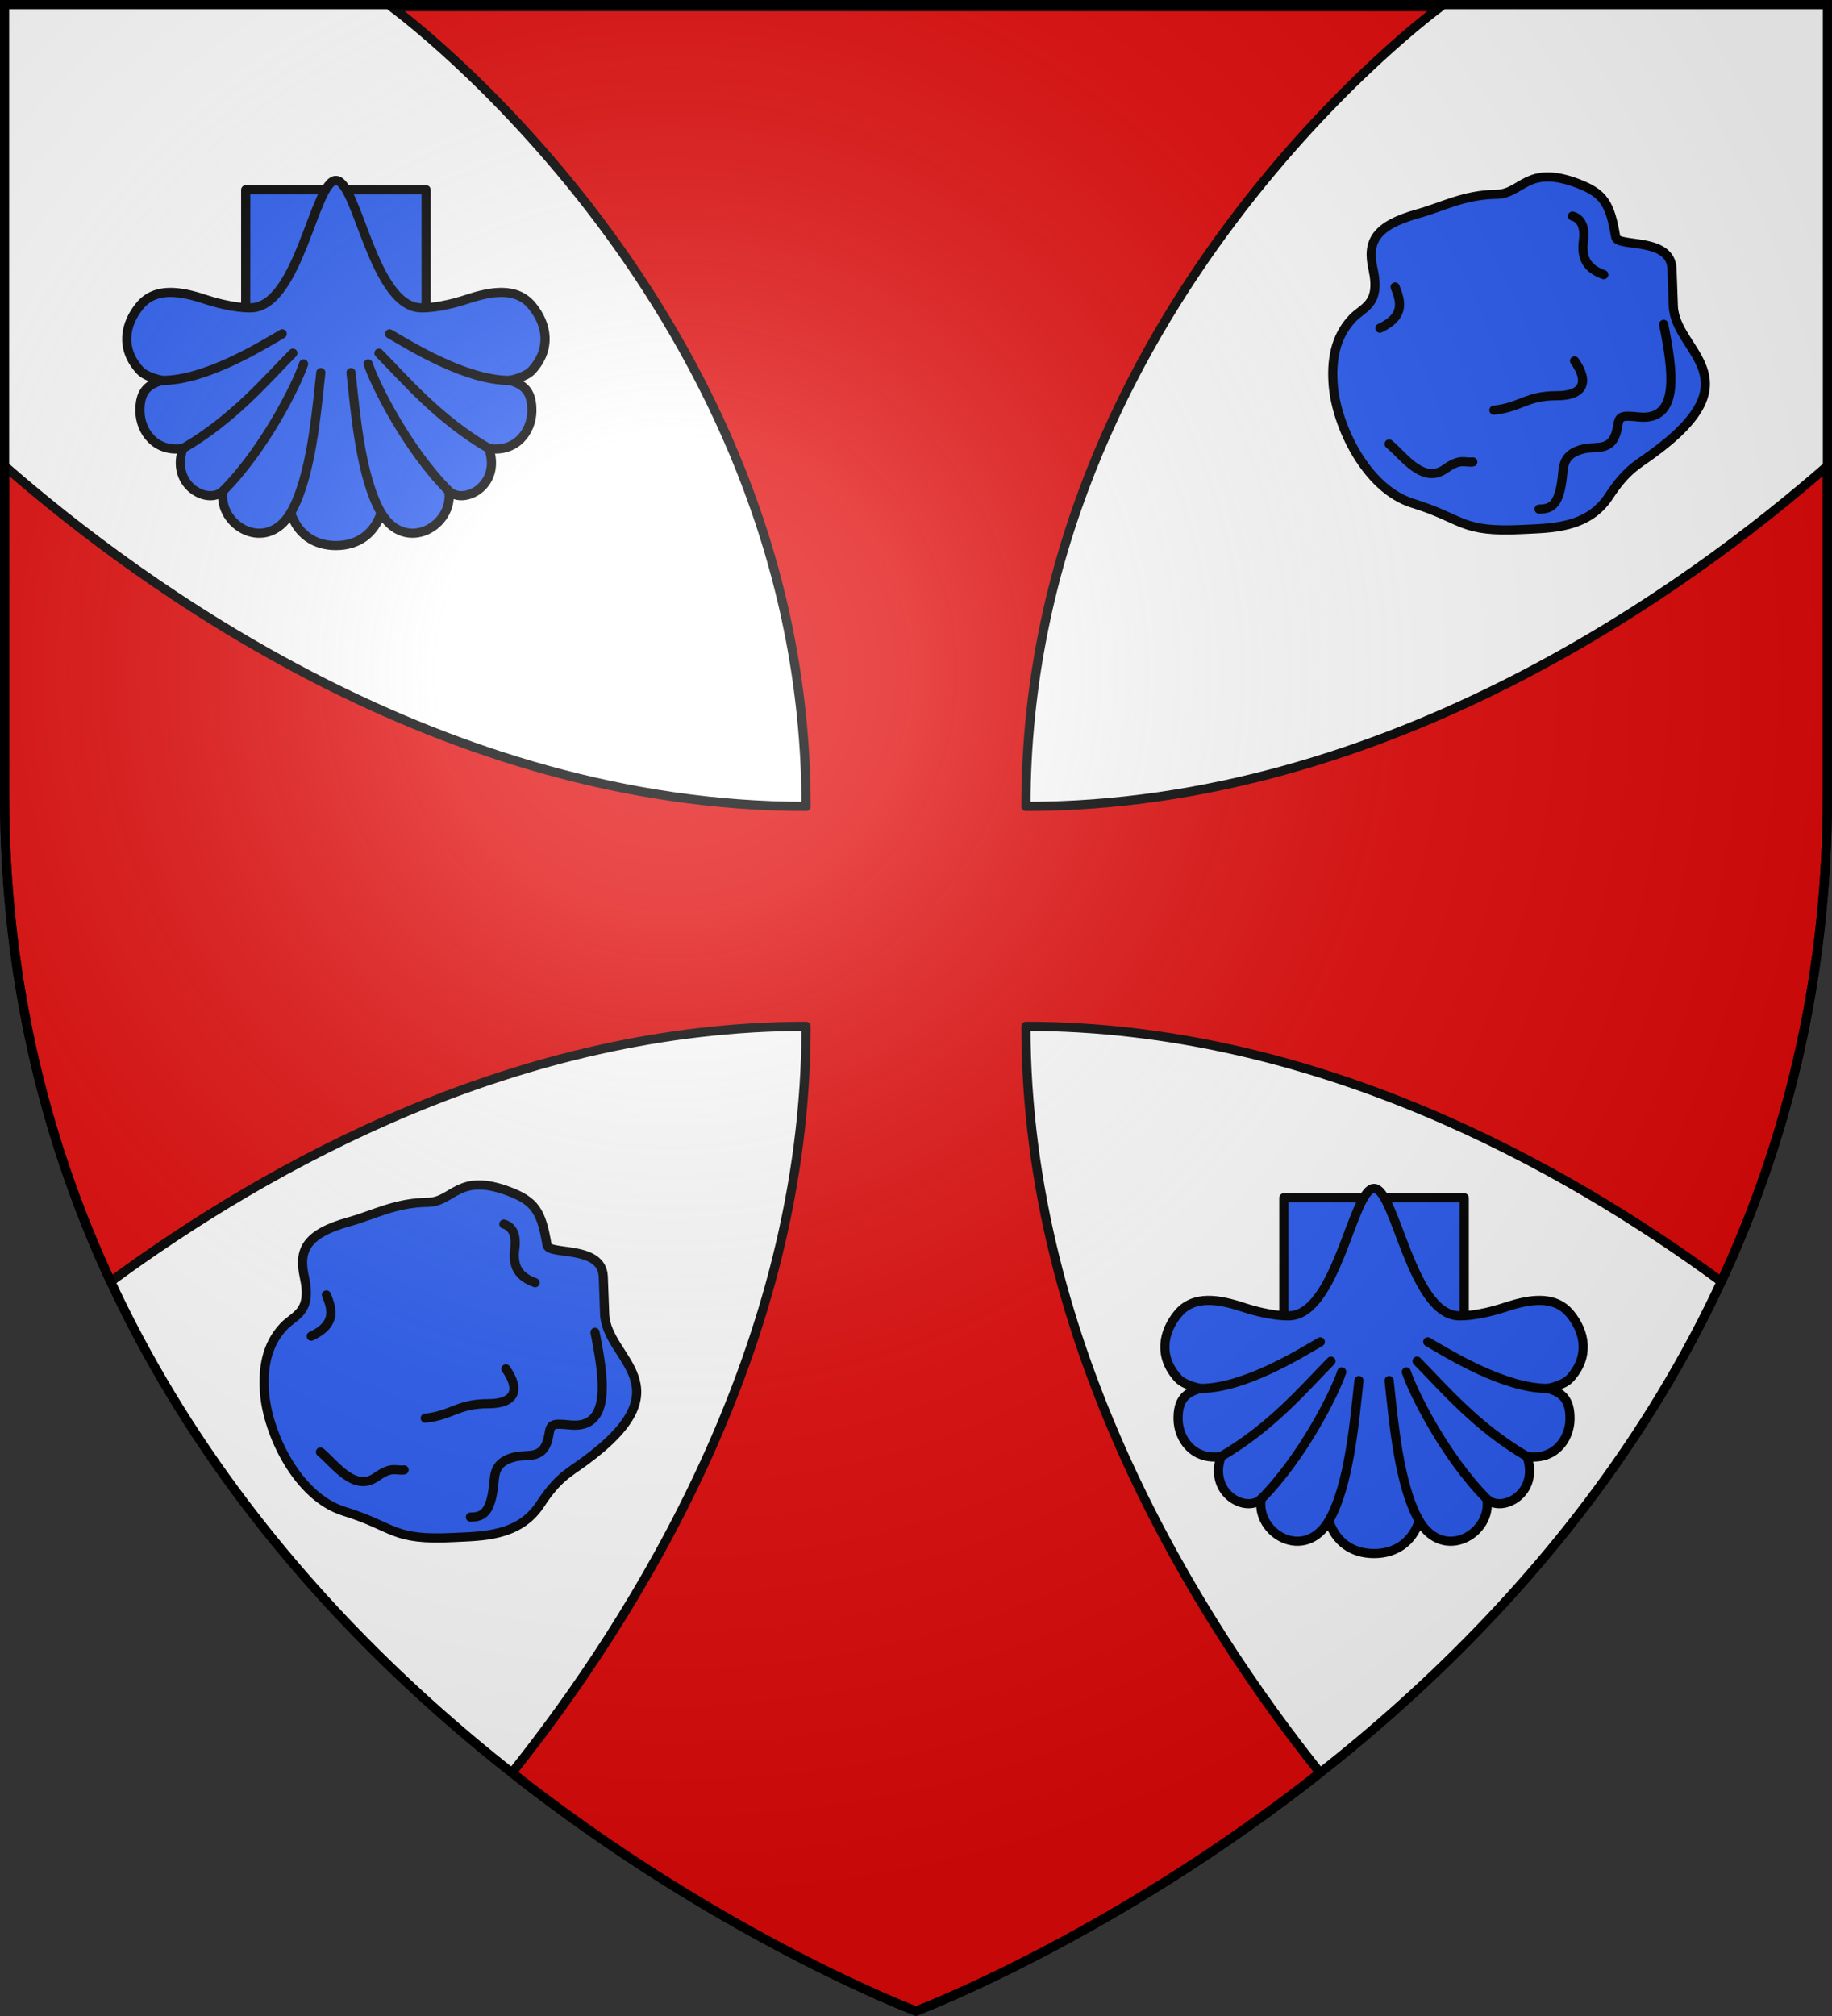 <?xml version="1.0" encoding="UTF-8" standalone="no"?><svg height="660" viewBox="-300 -300 600 660" width="600" xmlns="http://www.w3.org/2000/svg" xmlns:xlink="http://www.w3.org/1999/xlink"><rect x="-300" y="-300" width="600" height="660" fill="#333333" stroke="none"/><radialGradient id="a" cx="-80" cy="-80" gradientUnits="userSpaceOnUse" r="405"><stop offset="0" stop-color="#fff" stop-opacity=".31"/><stop offset=".19" stop-color="#fff" stop-opacity=".25"/><stop offset=".6" stop-color="#6b6b6b" stop-opacity=".125"/><stop offset="1" stop-opacity=".125"/></radialGradient><path d="m0 358.5s298.5-112.32 298.5-397.771 0-258.552 0-258.552h-597v258.552c0 285.451 298.5 397.771 298.5 397.771z" fill="#fff"/><path d="m128.152 2.176s135.848 98.777 135.848 261.824c-119.027 0-217.803-72.354-262.5-111.445v107.449c0 60.86 13.503 113.847 34.758 159.564 52.086-38.279 133.6-83.568 227.742-83.568 0 104.92-56.225 194.094-96.334 244.387 68.579 54.024 132.334 78.012 132.334 78.012s63.755-23.988 132.334-78.012c-40.109-50.293-96.334-139.466-96.334-244.387 94.142 0 175.656 45.289 227.742 83.568 21.255-45.718 34.758-98.704 34.758-159.564v-107.449c-44.697 39.092-143.473 111.445-262.5 111.445 0-163.047 135.848-261.824 135.848-261.824z" fill="#e20909" stroke="#000" stroke-linecap="round" stroke-linejoin="round" stroke-width="3" transform="translate(-300 -300)"/><g id="b" fill="#2b5df2" stroke="#000" stroke-linecap="round" stroke-linejoin="round" stroke-width="2.561" transform="matrix(1.171 0 0 1.172 -295.379 -512.247)"><path d="m64.77 270v-35.885h50.461v35.885" fill="#2b5df2" stroke="#000" stroke-width="2.561"/><path d="m65.914 267.082s-4.702.198-12.649-2.417c-6.57-2.162-13.68-3.466-18.07 1.81-4.305 5.173-5.521 12.078 0 18.098 1.841 2.007 6.244 2.794 6.244 2.794-4.385 1.175-6.332 3.452-6.244 8.661.095 5.567 4.357 11.503 12.011 10.358-3.549 10.332 7.052 15.909 11.235 11.859-1.542 9.542 11.981 17.684 18.91 6.132 1.925 5.722 6.375 9.118 12.649 9.118s10.724-3.396 12.649-9.118c6.929 11.552 20.452 3.41 18.91-6.132 4.183 4.05 14.785-1.527 11.235-11.859 7.654 1.145 11.917-4.791 12.011-10.358.088-5.209-1.859-7.486-6.244-8.661 0 0 4.403-.788 6.244-2.794 5.521-6.02 4.305-12.925 0-18.098-4.39-5.275-11.5-3.972-18.07-1.81-7.947 2.615-12.649 2.417-12.649 2.417-13.626.319-18.071-35.578-24.086-35.578s-10.46 35.898-24.086 35.578z" fill="#2b5df2" fill-rule="evenodd" stroke="#000" stroke-width="2.561"/><path d="m121.559 318.246c-11.65-11.707-20.596-29.654-22.524-35.483m5.984-8.4c6.009 3.486 21.353 13.004 33.542 13.004m-5.767 19.019c-14.169-8.22-23.437-19.26-30.751-26.636m.606 44.627c-5.736-9.983-7.185-27.878-8.429-39.198m-35.779 33.066c11.65-11.707 20.596-29.654 22.524-35.483m-5.984-8.4c-6.009 3.486-21.353 13.004-33.542 13.004m5.767 19.019c14.169-8.22 23.437-19.26 30.751-26.636m-.606 44.627c5.736-9.983 7.185-27.878 8.429-39.198" fill="none" stroke="#000" stroke-width="2.561"/></g><use height="100%" transform="translate(340 330)" width="100%" xlink:href="#b"/><g id="c" fill="#2b5df2" transform="translate(15 -5)"><path d="m147.686-130.229c16.873 5.207 15.539 9.615 35.934 8.58 9.154-.464 21.346-.221 28.299-10.838 5.731-8.753 9.172-10.192 14.374-13.999 33.99-24.876 7.292-33.236 6.738-48.32l-.449-12.193c-.382-10.517-17.835-6.945-18.416-10.386-1.871-11.071-3.945-14.372-12.577-17.612-16.587-6.225-18.022 3.507-26.502 3.613-10.631.132-17.693 4.138-25.604 6.322-14.291 3.945-16.764 9.357-14.823 18.063 2.613 11.717-3.131 12.444-6.738 16.257-5.899 6.237-6.844 14.172-6.288 21.676.981 13.262 10.704 34.1 26.051 38.836z" fill="#2b5df2" stroke="#000" stroke-linecap="round" stroke-linejoin="round" stroke-width="3"/><path d="m141.905-201.043c1.999 4.89 3.174 9.691-4.979 13.487m63.088-36.708c3.562 1.059 4.012 4.817 3.596 7.926-.811 6.054 1.286 9.336 6.639 11.263m-21.182 76.754c4.188-.019 6.585-1.528 7.607-10.428.41-3.56.096-7.65 7.054-9.316 4.223-1.011 9.671 1.347 11.065-7.369.534-3.333.945-3.666 6.915-3.059 13.871 1.411 11.048-15.745 8.16-30.312m-55.599 28.087c8.759-.902 10.638-4.75 20.607-4.728 8.761.019 10.696-4.449 5.809-11.402m-60.732 27.202c5.004 4.202 11.15 13.3 18.416 8.129 4.964-3.533 6.207-1.918 8.983-2.258" fill="none" stroke="#000" stroke-linecap="round" stroke-linejoin="round" stroke-width="3"/></g><use height="100%" transform="translate(-350 330)" width="100%" xlink:href="#c"/><path d="m-298.5-298.5h597v258.543c0 286.248-298.5 398.457-298.5 398.457s-298.5-112.209-298.5-398.457z" fill="url(#a)"/><path d="m-298.5-298.5h597v258.503c0 286.203-298.5 398.395-298.5 398.395s-298.5-112.191-298.5-398.395z" fill="none" stroke="#000" stroke-width="3"/></svg>